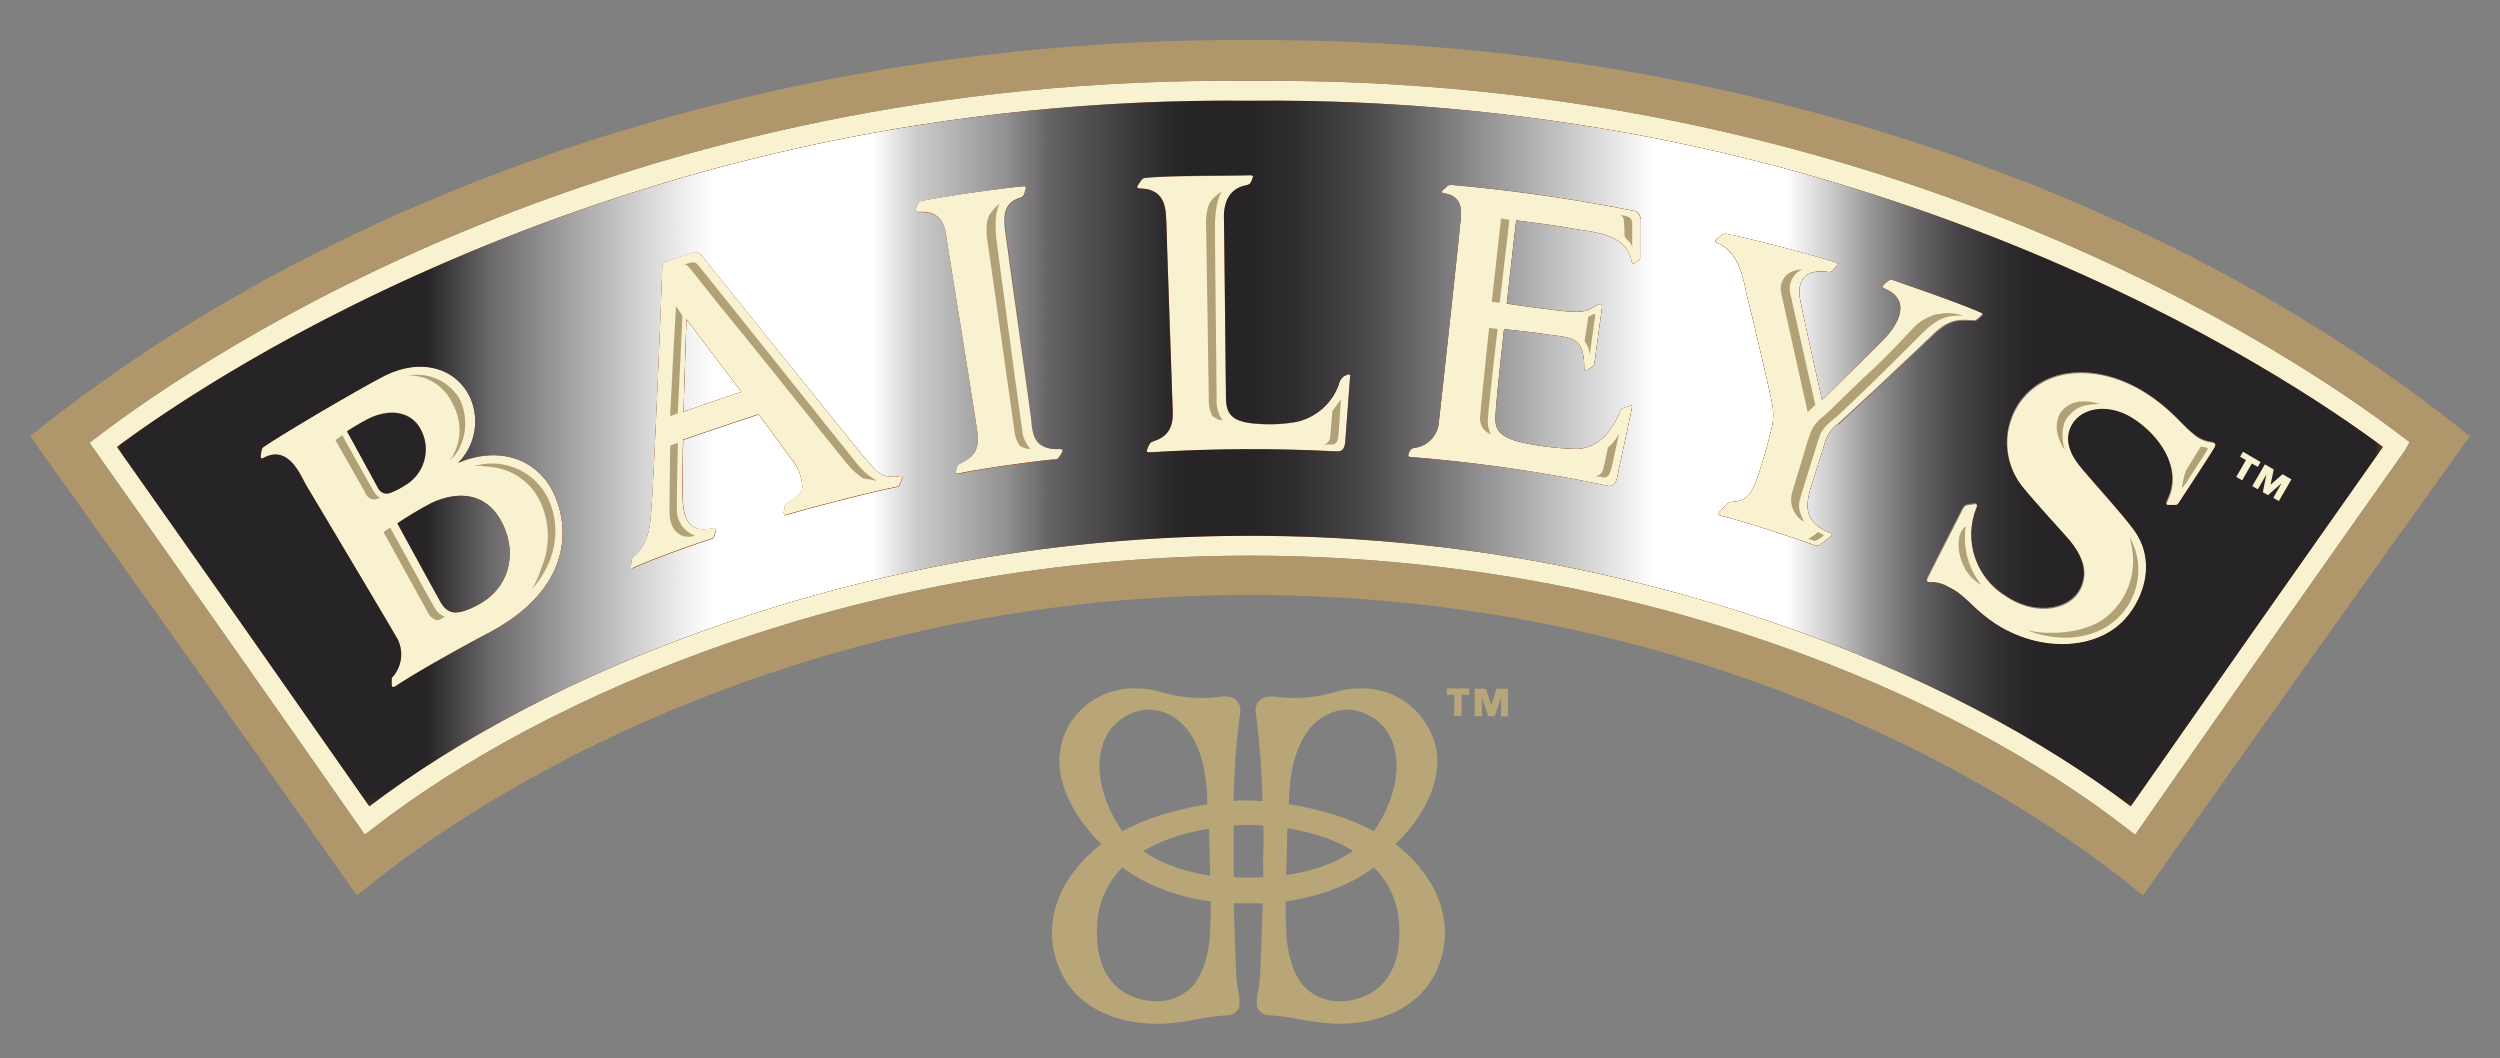 <svg xmlns="http://www.w3.org/2000/svg" xmlns:xlink="http://www.w3.org/1999/xlink" width="326" height="138" viewBox="0 0 326 138">
  <rect x="0" y="0" width="326" height="138" fill="#808080" stroke="none"/>
  <defs>
    <style>
      .cls-1 {
        fill: url(#linear-gradient);
      }

      .cls-2 {
        fill: none;
      }

      .cls-3 {
        isolation: isolate;
      }

      .cls-4 {
        fill: #f9f2d1;
      }

      .cls-5 {
        fill: #b1a177;
      }

      .cls-6 {
        fill: #af966b;
      }

      .cls-7 {
        fill: #b5542c;
      }

      .cls-8 {
        mix-blend-mode: multiply;
      }

      .cls-9 {
        clip-path: url(#clip-path);
      }

      .cls-10 {
        clip-path: url(#clip-path-2);
      }

      .cls-11 {
        mask: url(#mask);
      }

      .cls-12 {
        fill: url(#linear-gradient-2);
      }

      .cls-13 {
        fill: #b8a679;
      }
    </style>
    <linearGradient id="linear-gradient" x1="-937.02" y1="473.04" x2="-936.34" y2="473.04" gradientTransform="matrix(436.57, 0, 0, -436.57, 409083.93, 206570.18)" gradientUnits="userSpaceOnUse">
      <stop offset="0" stop-color="#fff"/>
      <stop offset="0.03" stop-color="#fbfbfb"/>
      <stop offset="0.07" stop-color="#eee"/>
      <stop offset="0.11" stop-color="#d9d9d9"/>
      <stop offset="0.14" stop-color="#bfbfbf"/>
      <stop offset="0.15" stop-color="#c7c7c7"/>
      <stop offset="0.2" stop-color="#dfdfdf"/>
      <stop offset="0.24" stop-color="#eee"/>
      <stop offset="0.27" stop-color="#f3f3f3"/>
      <stop offset="0.34" stop-color="#fff"/>
      <stop offset="0.48" stop-color="#a6a6a6"/>
      <stop offset="0.51" stop-color="#a6a6a6"/>
      <stop offset="0.69" stop-color="#fff"/>
      <stop offset="0.72" stop-color="#f9f9f9"/>
      <stop offset="0.75" stop-color="#f0f0f0"/>
      <stop offset="0.86" stop-color="#bfbfbf"/>
      <stop offset="1" stop-color="#fff"/>
    </linearGradient>
    <clipPath id="clip-path">
      <rect class="cls-2" x="15.25" y="13.12" width="295.49" height="92.02"/>
    </clipPath>
    <clipPath id="clip-path-2">
      <path class="cls-2" d="M65.64,68.51c1.75,3.78.78,8.14-3.24,10.33-3,1.62-4.06,1.16-4.95-.32-.41-.76-3-5.41-5.64-10.28a49.74,49.74,0,0,1,4.43-2.64c3.3-1.56,7.33-1.6,9.4,2.91M89.13,53.7c2-.71,5.34-1.87,7.54-2.6l-7.16-9.49s-.2,6.09-.38,12.09m221.61,4.58q-16.51,23.4-32.89,46.87C255.3,88,213.53,69.86,163,69.87h0c-50.53,0-92.29,18.13-114.84,35.28Q31.78,81.69,15.25,58.28c12.19-9.08,67-46,147.78-45.14C243.69,12.32,298.3,49,310.74,58.28M72.46,64.92c-1.87-4.74-6.94-7-12.73-4.56a7.65,7.65,0,0,0,1.49-8.71c-1.9-3.7-6.37-5-11.07-2.64C46.36,51,36.74,56.66,34.47,58.23c-.25.17-.28.15-.37.58a6.13,6.13,0,0,0-.1.62c0,.25,0,.48.33.29,3.31-1.81,4.86,2.28,5.6,3.55.6,1,11.38,19.08,11.91,20.06a4.44,4.44,0,0,1-.52,4.81c-.33.33-.23.33-.24.74s0,0,0,.36.17.44.52.22c2.81-1.89,9.43-5.55,12.25-7,10.56-5.64,10.33-13.3,8.63-17.5m44.73-2.82c-2.67.24-2.87-.7-4.8-2.84-.68-.8-20.29-25.23-20.92-25.95-.37-.42-.56-.55-1.29-.32s-2.41.74-3.27,1.1c-.44.18-.56.4-.57,1,0,1-1,25.94-1.42,31.48-.18,2.5-.46,4.38-2.16,5.9a.84.84,0,0,0-.41.73l-.1.56c0,.27.08.39.35.26,2.11-1,8.43-3.25,10.15-3.78.27-.1.31-.19.42-.54s0,0,.18-.55c.07-.28-.06-.37-.35-.3-3.52.83-4-1.74-4-4.59,0-1.46,0-4.49.07-6.93,2.6-.88,6.79-2.33,9.83-3.31,2.08,2.75,3.88,5.26,4.19,5.68a6.08,6.08,0,0,1,1.52,3.79c-.08,1-1.33,1.73-2,2.1-.35.19-.28.47-.4,1s0,0,0,.3.12.3.39.2c2.65-.78,10-2.74,14.18-3.59.41-.08.46-.11.52-.34.2-.47.17-.4.29-.7s.09-.44-.36-.38m21-3.54c-3.68.15-3.52-2.41-3.73-4.17-.14-1.12-3.26-23.39-3.38-24.45-.2-1.75-.14-3.24,1.52-4,.41-.18.76-.18.92-.54a6.21,6.21,0,0,0,.23-.72c.11-.33,0-.42-.37-.38-2.83.25-9.68,1.21-13.09,1.87a.75.75,0,0,0-.62.45c-.21.39-.1.26-.28.61-.1.2-.08.45.32.42,3.48-.23,3.54,2.39,3.78,4.08.18,1.09,3.79,23.47,3.91,24.51.28,2.2-.21,3.23-2.14,4.17-.38.2-.42.26-.51.58,0,.14-.11.29-.16.46s0,.39.4.31c2.3-.55,10-1.64,12.56-1.86.27,0,.43-.08.64-.44a3.94,3.94,0,0,0,.31-.49c.11-.21.08-.44-.31-.43m37.43-9.65a1.81,1.81,0,0,0-.47.2,1.87,1.87,0,0,0-.62,1.09A7.62,7.62,0,0,1,169.12,55a20.18,20.18,0,0,1-5.37.24c-3.64-.25-3.84-1.74-3.89-3.52,0-1.1-.22-22.15-.26-23.17-.07-2,.58-3.74,2.48-4.3.45-.13.81-.12,1-.44a2.31,2.31,0,0,0,.23-.56c.18-.31.07-.4-.32-.4-3,.09-10.17,0-13.55.33a.77.77,0,0,0-.66.4c-.25.35-.17.23-.38.55s-.11.44.26.44c3.43.09,3.35,2.78,3.44,4.44,0,1.1.79,23.68.83,24.71.06,1.82-.5,3.17-2.49,3.81-.42.15-.41.2-.61.53s-.07.2-.22.5-.05.45.34.42a212.59,212.59,0,0,1,24.38-.12c.76,0,1-.38,1.09-1.25.06-.71.54-7.32.63-8.43.05-.4,0-.43-.45-.29m38.31-20.35a1,1,0,0,0-.9-1.06,220.34,220.34,0,0,0-23.71-3.37.72.72,0,0,0-.71.3c-.3.29-.14.06-.41.34s-.17.41.21.46c2.87.47,2.06,3.12,1.93,4.94-.08,1.1-2.52,23.56-2.67,24.73a3.67,3.67,0,0,1-3.14,3.51.78.78,0,0,0-.67.44c-.17.21,0,0-.13.31s-.1.43.28.45a199.62,199.62,0,0,1,25.54,3.73c.74.15,1.12-.17,1.33-1,.15-.68,1.79-8.37,1.91-8.93s0-.57-.4-.42c-.14.06-.41.13-.68.24s-.38.33-.59.81c-.79,1.82-2.35,4.33-5.37,4.52a36,36,0,0,1-7.29-.85c-3.55-.83-3.53-2.17-3.39-4,0-.58.48-5.48,1.08-10.78,1.58.19,4,.43,5,.6,3.7.6,5.42.12,5.46,4.42,0,.38.13.42.41.27s.3-.16.59-.35.31-.35.36-.77c.11-.74.75-5.55.94-6.93.08-.59-.23-.6-.67-.34-1.33.78-1.66,1.11-5.48.62-1.62-.2-4.64-.58-6.26-.85.6-5.35,1.16-10.29,1.24-10.86,1.85.28,4.32.53,7.35,1.08,2.81.51,7,.65,7.71,4.27.06.39.23.34.38.22a6.66,6.66,0,0,0,.59-.39c.1-.1.13-.09.12-.56s0-3.74,0-4.82M239.7,55.38c4-3.64,11.47-10.75,12.27-11.53,1.91-1.85,3-2.17,5.18-2,.45,0,.45.06.75-.17s.22-.2.49-.43.23-.34-.16-.51c-2.76-1.22-7.93-3-11.28-4.17a.59.59,0,0,0-.72.08,2.07,2.07,0,0,0-.53.45c-.17.17-.35.35,0,.51,3.6,1.47,1.88,4.65,0,6.58-1.67,1.71-8.1,8-8.1,8s-2.47-11-2.88-13.21c-.31-1.62.05-4,3.58-3.53a.71.71,0,0,0,.76-.26c.09-.09.11-.16.43-.48s.16-.36-.22-.51c-3-1-10.32-2.92-14-3.68a.75.75,0,0,0-.77.16c-.37.3-.46.33-.68.51s-.22.35.15.51c3,1.2,3.43,5.27,3.87,7,.41,1.52,3.08,12.84,3.27,14.09a7.48,7.48,0,0,1-.1,3.07c-.6,2.59-1.6,5.73-1.91,6.58-.66,1.89-1.3,2.9-3.21,3a.82.82,0,0,0-.73.32,12.4,12.4,0,0,0-.95,1c-.25.26-.2.4.21.5,2.55.58,9.48,2.85,12.22,3.84a.74.74,0,0,0,.79-.15c.33-.23.95-.71,1.26-1s.24-.36-.13-.51c-3.5-1.39-3-3.74-2.51-5.59.17-.66,1.63-5.12,1.84-5.91a4.86,4.86,0,0,1,1.74-2.66m48.49,2.27a4.16,4.16,0,0,1-2.21-1.1c-1.23-.9-2.88-3.25-6.29-5.36-5.34-3.36-12.41-3.82-16.16,1.14a9.24,9.24,0,0,0,.09,11c1.5,1.92,5.54,6.29,6.29,7.17,1.47,1.79,2,3.27,1.89,4.63a4.57,4.57,0,0,1-.88,2.32c-1.61,2.14-5.64,2.84-9.41.26a9.31,9.31,0,0,1-3.71-11.41c.17-.47,0-.65-.45-.56a6.27,6.27,0,0,1-.67.1c-.38.07-.53.15-.85.78-.43.86-4,7.8-4.46,8.76-.2.49,0,.62.35.63a4.24,4.24,0,0,1,2.36.58c2.36,1.1,3.07,2.75,6.11,4.78,5.77,3.81,13.27,3.62,17.05-.63,2.53-2.88,3.94-7.62,1.08-11.55-1.77-2.42-5.86-6.82-7.17-8.49-1.07-1.35-2-3.27-.93-5.18,1.2-2.19,4.59-2.95,7.88-.94,3.52,2.2,6.52,6.46,4.67,10.46-.33.7-.35.92.15.9s.25,0,.57,0,.47.09.75-.38c.66-1,4-6.09,4.48-6.91.43-.66.28-.9-.53-1M54.87,56c-1.28-2.38-4.06-2.73-6.79-1.41a31.38,31.38,0,0,0-2.83,1.66l4.1,7.5a1.24,1.24,0,0,0,1.59.51,8.42,8.42,0,0,0,1.72-.87A5.46,5.46,0,0,0,54.87,56"/>
    </clipPath>
    <mask id="mask" x="15.25" y="12.28" width="295.49" height="92.87" maskUnits="userSpaceOnUse">
      <rect class="cls-1" x="15.25" y="12.28" width="295.49" height="92.87"/>
    </mask>
    <linearGradient id="linear-gradient-2" x1="-937.02" y1="473.04" x2="-936.34" y2="473.04" gradientTransform="matrix(436.57, 0, 0, -436.57, 409083.93, 206570.18)" gradientUnits="userSpaceOnUse">
      <stop offset="0" stop-color="#272427"/>
      <stop offset="0.14" stop-color="#272427"/>
      <stop offset="0.17" stop-color="#6d6b6d"/>
      <stop offset="0.21" stop-color="#acabac"/>
      <stop offset="0.24" stop-color="#d9d8d9"/>
      <stop offset="0.26" stop-color="#f5f5f5"/>
      <stop offset="0.27" stop-color="#fff"/>
      <stop offset="0.34" stop-color="#fff"/>
      <stop offset="0.36" stop-color="#cdcccd"/>
      <stop offset="0.4" stop-color="#929192"/>
      <stop offset="0.42" stop-color="#646264"/>
      <stop offset="0.45" stop-color="#434043"/>
      <stop offset="0.47" stop-color="#2e2b2e"/>
      <stop offset="0.48" stop-color="#272427"/>
      <stop offset="0.51" stop-color="#272427"/>
      <stop offset="0.53" stop-color="#302d30"/>
      <stop offset="0.56" stop-color="#494649"/>
      <stop offset="0.59" stop-color="#716f71"/>
      <stop offset="0.63" stop-color="#a9a8a9"/>
      <stop offset="0.68" stop-color="#efefef"/>
      <stop offset="0.69" stop-color="#fff"/>
      <stop offset="0.75" stop-color="#fff"/>
      <stop offset="0.77" stop-color="#cdcccd"/>
      <stop offset="0.79" stop-color="#929192"/>
      <stop offset="0.81" stop-color="#646264"/>
      <stop offset="0.83" stop-color="#434043"/>
      <stop offset="0.85" stop-color="#2e2b2e"/>
      <stop offset="0.86" stop-color="#272427"/>
      <stop offset="1" stop-color="#272427"/>
    </linearGradient>
  </defs>
  <g class="cls-3">
    <g id="Layer_1" data-name="Layer 1">
      <g>
        <path class="cls-4" d="M72.46,64.92c-1.87-4.74-6.94-7-12.73-4.56a7.64,7.64,0,0,0,1.48-8.71c-1.89-3.7-6.36-5-11.06-2.64-3.79,1.93-13.41,7.65-15.68,9.22-.25.17-.28.15-.37.58a6.13,6.13,0,0,0-.1.62c0,.25,0,.48.33.29,3.32-1.81,4.86,2.28,5.6,3.55.6,1,11.38,19.08,11.91,20.06a4.44,4.44,0,0,1-.52,4.81c-.32.33-.23.33-.24.74s0,0,0,.36.17.44.52.22c2.81-1.89,9.43-5.55,12.25-7,10.56-5.64,10.33-13.3,8.63-17.5M48.08,54.56c2.73-1.32,5.51-1,6.79,1.41a5.46,5.46,0,0,1-2.21,7.39,8.42,8.42,0,0,1-1.72.87,1.24,1.24,0,0,1-1.59-.51l-4.1-7.5a31.38,31.38,0,0,1,2.83-1.66M62.4,78.84c-3,1.62-4.06,1.16-4.95-.32-.41-.76-3-5.42-5.64-10.28a49.74,49.74,0,0,1,4.43-2.64c3.3-1.56,7.33-1.6,9.4,2.91,1.75,3.78.78,8.14-3.24,10.33"/>
        <path class="cls-4" d="M117.19,62.1c-2.67.24-2.87-.7-4.8-2.84C111.7,58.46,92.1,34,91.47,33.31c-.37-.42-.56-.55-1.29-.32s-2.41.74-3.27,1.1c-.44.18-.56.4-.57,1,0,1-1,25.94-1.42,31.47-.18,2.51-.46,4.39-2.16,5.91a.84.84,0,0,0-.41.73c-.08.4,0,.16-.1.56s.08.38.35.26c2.11-1,8.43-3.25,10.15-3.78.28-.1.31-.19.42-.54s0,0,.18-.55c.07-.28-.06-.37-.35-.3-3.52.83-4-1.74-4-4.59,0-1.46,0-4.49.07-6.93,2.6-.88,6.79-2.33,9.83-3.31,2.08,2.75,3.88,5.26,4.19,5.68a6.08,6.08,0,0,1,1.52,3.79c-.08,1-1.33,1.73-2,2.11-.34.18-.28.46-.4,1s0,0,0,.3.12.3.39.2c2.65-.78,10-2.74,14.18-3.59.41-.08.46-.11.52-.34.2-.47.17-.4.29-.7s.09-.44-.36-.38M89.13,53.7c.18-6,.38-12.09.38-12.09l7.16,9.49c-2.2.73-5.53,1.89-7.54,2.6"/>
        <path class="cls-4" d="M137.51,59.92c.27,0,.43-.08.64-.44a3.94,3.94,0,0,0,.31-.49c.11-.21.08-.44-.31-.43-3.68.15-3.52-2.41-3.73-4.17-.14-1.12-3.26-23.39-3.38-24.45-.2-1.75-.14-3.24,1.52-4,.41-.17.76-.17.92-.54a6.21,6.21,0,0,0,.23-.72c.11-.33,0-.42-.37-.38-2.83.25-9.68,1.21-13.09,1.87a.75.75,0,0,0-.62.45c-.22.39-.1.26-.28.61-.1.2-.08.45.32.42,3.48-.23,3.54,2.39,3.78,4.08.18,1.09,3.79,23.47,3.91,24.51.28,2.2-.21,3.23-2.14,4.17-.38.2-.42.26-.51.58,0,.14-.11.29-.16.47s0,.38.4.3c2.3-.55,10-1.64,12.56-1.86"/>
        <path class="cls-4" d="M149.93,59c-.39,0-.48-.09-.34-.42s.08-.25.22-.5.19-.38.61-.53c2-.64,2.55-2,2.49-3.81,0-1-.78-23.61-.83-24.71-.09-1.66,0-4.35-3.44-4.44-.37,0-.38-.23-.26-.43s.13-.21.38-.56a.77.77,0,0,1,.66-.4C152.8,22.88,160,23,163,22.87c.39,0,.5.09.32.4a2.31,2.31,0,0,1-.23.56c-.17.33-.53.31-1,.44-1.9.56-2.55,2.32-2.48,4.3,0,1,.23,22.07.26,23.17,0,1.78.25,3.27,3.89,3.52a20.18,20.18,0,0,0,5.37-.24,7.62,7.62,0,0,0,5.37-4.82,1.87,1.87,0,0,1,.62-1.09,1.81,1.81,0,0,1,.47-.2c.45-.14.5-.11.45.29-.09,1.11-.57,7.72-.63,8.43-.07.87-.33,1.29-1.09,1.25a212.59,212.59,0,0,0-24.38.12"/>
        <path class="cls-4" d="M213,27.5a220.34,220.34,0,0,0-23.71-3.37.72.72,0,0,0-.71.3c-.3.29-.14.06-.41.34s-.17.41.21.46c2.87.47,2.06,3.12,1.93,4.94-.08,1.1-2.52,23.56-2.67,24.73a3.66,3.66,0,0,1-3.14,3.51.78.78,0,0,0-.67.44c-.17.21,0,0-.13.31s-.1.43.28.45a199.62,199.62,0,0,1,25.54,3.73c.74.15,1.12-.17,1.33-1,.15-.69,1.79-8.38,1.91-8.94s0-.57-.4-.42c-.14,0-.41.13-.68.24s-.38.33-.59.81c-.79,1.82-2.35,4.33-5.37,4.52a36.76,36.76,0,0,1-7.29-.84c-3.55-.84-3.53-2.18-3.39-4,0-.58.48-5.48,1.08-10.78,1.58.19,4,.43,5,.6,3.7.6,5.42.12,5.46,4.42,0,.38.13.42.41.27s.3-.16.59-.35.31-.35.36-.77c.11-.74.75-5.55.94-6.93.08-.59-.23-.6-.67-.34-1.33.78-1.66,1.11-5.48.62-1.62-.2-4.64-.58-6.26-.85.6-5.35,1.16-10.29,1.24-10.86,1.85.28,4.32.53,7.35,1.08,2.81.51,7,.65,7.71,4.28.06.38.23.33.38.22s.44-.25.59-.4.13-.09.12-.56,0-3.74,0-4.82a1,1,0,0,0-.9-1.06"/>
        <path class="cls-4" d="M258.23,40.73c-2.76-1.22-7.93-3-11.28-4.17a.59.59,0,0,0-.72.08,2.07,2.07,0,0,0-.53.45c-.17.17-.35.35,0,.51,3.6,1.47,1.88,4.65,0,6.58-1.67,1.71-8.1,8-8.1,8s-2.47-11-2.88-13.21c-.31-1.62.05-4,3.58-3.53a.71.71,0,0,0,.76-.26c.09-.09.11-.16.43-.48s.16-.36-.22-.51c-3-1-10.32-2.92-14-3.68a.75.75,0,0,0-.77.16c-.37.3-.46.33-.67.51s-.23.35.14.51c3,1.2,3.43,5.27,3.87,7,.41,1.52,3.08,12.84,3.27,14.09a7.48,7.48,0,0,1-.1,3.07c-.6,2.59-1.6,5.73-1.91,6.58-.66,1.89-1.3,2.9-3.21,3a.82.82,0,0,0-.73.32,12.4,12.4,0,0,0-.95,1c-.25.26-.2.4.21.5,2.55.58,9.48,2.85,12.22,3.84a.73.73,0,0,0,.79-.15c.33-.23.95-.71,1.26-1s.24-.36-.13-.51c-3.5-1.39-3-3.74-2.51-5.59.17-.66,1.63-5.12,1.84-5.91a4.86,4.86,0,0,1,1.74-2.66c4-3.64,11.47-10.75,12.27-11.53,1.91-1.85,3-2.17,5.18-2,.45,0,.45.06.75-.17s.22-.2.49-.43.23-.34-.16-.51"/>
        <path class="cls-4" d="M284.24,65.59c.66-1,4-6.09,4.48-6.91.43-.66.28-.9-.53-1a4.16,4.16,0,0,1-2.21-1.1c-1.23-.9-2.88-3.25-6.29-5.36-5.34-3.36-12.41-3.82-16.16,1.14a9.24,9.24,0,0,0,.09,11c1.5,1.92,5.54,6.29,6.29,7.17,1.47,1.79,2,3.27,1.89,4.63a4.57,4.57,0,0,1-.88,2.32c-1.61,2.14-5.64,2.84-9.41.26a9.31,9.31,0,0,1-3.71-11.41c.17-.47,0-.65-.45-.56a6,6,0,0,1-.68.1c-.37.07-.53.15-.84.78-.43.86-4,7.8-4.46,8.76-.2.49,0,.62.35.63a4.24,4.24,0,0,1,2.36.58c2.36,1.1,3.07,2.75,6.11,4.78,5.77,3.81,13.27,3.62,17.05-.63,2.53-2.88,3.94-7.62,1.08-11.55-1.77-2.42-5.86-6.82-7.17-8.49-1.07-1.35-2-3.27-.93-5.18,1.2-2.19,4.59-2.95,7.88-.94,3.52,2.2,6.52,6.46,4.67,10.46-.33.7-.35.92.15.9s.25,0,.57,0,.47.09.75-.38"/>
        <path class="cls-5" d="M88.15,39.88q-.41,7.2-.77,14.38l1-.35q.32-6.37.62-12.73c-.3-.43-.58-.87-.88-1.3"/>
        <path class="cls-5" d="M96.91,43.62c5.54,6.86,13.17,16.43,13.59,16.9a9.94,9.94,0,0,0,2,1.84,4,4,0,0,0,.6.11c.26,0,.92.22,1.23.21a8.68,8.68,0,0,1-2.49-2.12c-.66-.78-20.11-25.19-20.74-25.9-.34-.43-.53-.56-1.27-.35l-.55.17a1.24,1.24,0,0,1,.63.45c.26.28,3.3,4.2,7,8.69"/>
        <path class="cls-5" d="M87.3,66.59c0,1.91.64,2.75,1.61,3.26a2.82,2.82,0,0,0,1.72,0,3.62,3.62,0,0,1-2.37-3.59c0-1.15.08-6.65.15-8.51-.34.11-.68.22-1,.34-.06,2-.1,7.45-.11,8.54"/>
        <path class="cls-5" d="M159.45,24.89A6.19,6.19,0,0,0,158.08,26c-.81.89-.86,2.63-.81,3.71s.33,21.17.36,22.44a4.23,4.23,0,0,0,.45,2.07,2.37,2.37,0,0,0,1.34.6,4.44,4.44,0,0,1-.77-2.69c0-1.08-.22-20-.22-22.44,0-3.86,1-4.83,1-4.83"/>
        <path class="cls-5" d="M130.38,26.55a5.61,5.61,0,0,0-1.24,1.28c-.68,1-.52,2.73-.35,3.8s3.31,23.22,3.48,24.48a4,4,0,0,0,.71,2,2.36,2.36,0,0,0,1.4.44,4.29,4.29,0,0,1-1.1-2.56c-.17-1.06-3-22.08-3.31-24.5-.49-3.84.41-4.91.41-4.91"/>
        <path class="cls-5" d="M207.54,41.1l-.42.18c-.18,1.37-.39,2.45-.48,3.11,0,.19.18.3.41.82a3.17,3.17,0,0,1,.25,1.13s.5-3.72.69-5c.08-.53-.06-.46-.45-.25"/>
        <path class="cls-5" d="M194.05,54.37c0-.5.71-7,1.24-11.48l-1.11-.12c-.55,5.19-1.15,11-1.16,11.48a2.33,2.33,0,0,0,.29,1.49,2.53,2.53,0,0,0,1.11.91,3.82,3.82,0,0,1-.37-2.28"/>
        <path class="cls-5" d="M212,28.19l-.76-.21a1,1,0,0,1,.52.87c0,.37.08.51.07,1.83,0,.23.22.45.44.67a1.56,1.56,0,0,1,.57.88c0,.34,0-2.24,0-3.13a.91.91,0,0,0-.81-.91"/>
        <path class="cls-5" d="M209.69,58.31s-.58,2.67-.61,2.77a1.16,1.16,0,0,1-1,1c.14.05.65.09.82.14.71.2,1-.3,1.22-1.11.08-.36,1-4.51,1-4.51a10.75,10.75,0,0,1-.74,1.06,4.65,4.65,0,0,1-.7.68"/>
        <path class="cls-5" d="M173.74,53.66s-.27,3.12-.28,3.22a1.14,1.14,0,0,1-.8,1.09c.15,0,.68,0,.82,0,.75.09,1-.43,1.05-1.26.05-.35.33-4.63.33-4.63-.37.51-.76,1-1.12,1.56"/>
        <path class="cls-5" d="M195.56,39.48q.63-5.41,1.27-10.82l-1.1-.16c-.39,3.62-.8,7.23-1.2,10.85l1,.13"/>
        <path class="cls-5" d="M233.57,35.45a2.41,2.41,0,0,0-1.31,2.69c.3,1.42,3.46,15.59,3.46,15.59l1-.93s-3-13.28-3.27-14.56a2.74,2.74,0,0,1,1.65-3.15,6.26,6.26,0,0,0-1.53.36"/>
        <path class="cls-5" d="M252.72,40.93a6.58,6.58,0,0,0-3.29,1.9c-.54.54-3,3.33-6.23,6.26-1.49,1.39-3.66,3.56-4.9,4.73-.94.84-1.91,1.48-2.29,2.86-.07.25-.34.9-.55,1.67-.42,1.49-1.73,5.68-1.83,6.11a3.38,3.38,0,0,0,.61,2.71,3.13,3.13,0,0,0,1,.86c-.46-1.1-.86-1.73-.53-2.91.17-.64,2.25-7.28,2.48-8,.41-1.4,1.5-2.07,2.44-2.91,3.92-3.58,10.38-10.12,11.2-10.91,1.6-1.51,2.78-2.28,5.16-2.12a5.72,5.72,0,0,0-3.23-.21"/>
        <path class="cls-5" d="M237.58,69.64c-.15-.07-.45-.34-.6-.19a5.17,5.17,0,0,1-.86.62,1.17,1.17,0,0,1-.35.18c.21.07.41.13.57.2a.79.79,0,0,0,.8-.13c.35-.25.35-.22.53-.37s.23-.16-.09-.31"/>
        <path class="cls-5" d="M256.19,74.08a5.52,5.52,0,0,0,2.19,2.2,9.82,9.82,0,0,1-2.07-7.44c.11-.48-.59.24-.83,1.19a6.24,6.24,0,0,0,.71,4"/>
        <path class="cls-5" d="M268.72,53.73a3.83,3.83,0,0,0-.47,2.57,6.17,6.17,0,0,0,1,2.39c-.39-1.27-.53-3.18.37-4.28,1.09-1.34,2-1.67,4.15-1.72a5.65,5.65,0,0,0-2.17-.33,3.46,3.46,0,0,0-2.84,1.37"/>
        <path class="cls-5" d="M277.67,70a11.68,11.68,0,0,1,.43,2.18,9.33,9.33,0,0,1-2.84,7.74c-2,2.09-5.52,2.6-7.68,2.6a13.16,13.16,0,0,1-3.27-.35c4.52,1.81,9.34,1.06,12.05-1.78a8.69,8.69,0,0,0,1.54-10,2.33,2.33,0,0,0-.23-.35"/>
        <path class="cls-5" d="M287.39,58.3l-.43-.07a2.33,2.33,0,0,1-.16.31c-.5.81-1.1,1.75-1.74,2.81a9,9,0,0,0-.51,2.17c-.06.24.27-.16.56-.6.65-1.05,1.86-2.88,2.37-3.69.4-.66.7-.81-.09-.93"/>
        <path class="cls-5" d="M43.73,57.38l3.81,6.7a1.61,1.61,0,0,0,.88,1,1.51,1.51,0,0,0,1.15-.21c-.27-.1-.5-.24-.86-.83-.21-.34-4.09-7.3-4.09-7.3l-.89.67"/>
        <path class="cls-5" d="M63.08,60.83a5.79,5.79,0,0,1,1,.07,7.94,7.94,0,0,1,6.57,5,10.58,10.58,0,0,1-.08,8.21,12.45,12.45,0,0,1-1.22,2.74C73,72.73,72.84,68.3,71.7,65.51a8.16,8.16,0,0,0-9.87-4.73,8.71,8.71,0,0,1,1.25,0"/>
        <path class="cls-5" d="M53.07,49c.67-.09.31,0,1,0a6.28,6.28,0,0,1,5,3.76,6.86,6.86,0,0,1,0,6.62c0,.09-.33.43-.36.52a3.54,3.54,0,0,0,1.09-1.25A7.27,7.27,0,0,0,59.92,52,6.47,6.47,0,0,0,53.07,49"/>
        <path class="cls-5" d="M56.65,79.21c-.4-.67-5.78-10.43-5.78-10.43-.28.21-.57.4-.86.6,0,0,5.41,9.82,5.78,10.48a2,2,0,0,0,1.11,1c.41.07.72-.23,1.15-.44a2.33,2.33,0,0,1-1.4-1.24"/>
        <path class="cls-4" d="M47.58,108.86Q29.73,83.29,11.67,57.74c.33-.27.67-.51,1-.77C27.23,45.88,81.25,9.67,163,10.55c81.7-.81,135.75,35.33,150.22,46.35.33.25.66.51,1,.75-.21.37-.42.73-.62,1.1q-17.7,25-35.18,50.11c-.37-.27-.74-.55-1.08-.83C255.38,90.9,213.69,72.45,163,72.46V69.87c50.52,0,92.29,18.13,114.84,35.28q16.38-23.46,32.89-46.87C298.3,49,243.69,12.32,163,13.14,82.22,12.28,27.44,49.2,15.25,58.28q16.52,23.4,32.91,46.87C70.71,88,112.47,69.86,163,69.87v2.59C112.3,72.45,70.62,90.9,48.67,108l-1.09.83"/>
        <path class="cls-6" d="M163,5.23h0C102.51,4.89,44.56,24.17,3.92,56.88q21.44,29.91,42.63,59.89C67.24,99.6,108.83,77.58,163,77.58h0c54.16,0,95.76,22,116.44,39.19q21.19-30,42.63-59.89C281.45,24.17,223.52,4.89,163,5.23M278.43,108.86c-.37-.27-.74-.55-1.08-.83C255.38,90.9,213.69,72.45,163,72.46c0-.43,0-.43,0,0C112.3,72.45,70.62,90.9,48.67,108l-1.09.83Q29.73,83.29,11.67,57.74c.33-.27.67-.51,1-.77C27.23,45.88,81.25,9.67,163,10.55c81.7-.81,135.75,35.33,150.22,46.35.33.25.66.51,1,.75-.21.37-.42.73-.62,1.1q-17.7,25-35.18,50.11"/>
        <path class="cls-7" d="M65.64,68.51c1.75,3.78.78,8.14-3.24,10.33-3,1.62-4.06,1.16-4.95-.32-.41-.76-3-5.42-5.64-10.28a49.74,49.74,0,0,1,4.43-2.64c3.3-1.56,7.33-1.6,9.4,2.91M89.13,53.7c2-.71,5.34-1.87,7.54-2.6l-7.16-9.49s-.2,6.09-.38,12.09m221.61,4.58q-16.51,23.4-32.89,46.87C255.3,88,213.53,69.86,163,69.87h0c-50.53,0-92.29,18.13-114.84,35.28Q31.78,81.69,15.25,58.28c12.19-9.08,67-46,147.78-45.14C243.69,12.32,298.3,49,310.74,58.28M72.46,64.92c-1.87-4.74-6.94-7-12.73-4.56a7.64,7.64,0,0,0,1.48-8.71c-1.89-3.7-6.36-5-11.06-2.64-3.79,1.93-13.41,7.65-15.68,9.22-.25.17-.28.15-.37.58a6.13,6.13,0,0,0-.1.62c0,.25,0,.48.33.29,3.32-1.81,4.86,2.28,5.6,3.55.6,1,11.38,19.08,11.91,20.06a4.44,4.44,0,0,1-.52,4.81c-.33.33-.23.33-.24.74s0,0,0,.36.17.44.52.22c2.81-1.89,9.43-5.55,12.25-7,10.56-5.64,10.33-13.3,8.63-17.5m44.73-2.82c-2.67.24-2.87-.7-4.8-2.84C111.7,58.46,92.1,34,91.47,33.31c-.37-.42-.56-.55-1.29-.32s-2.41.74-3.27,1.1c-.44.18-.56.4-.57,1,0,1-1,25.94-1.42,31.48-.18,2.5-.46,4.38-2.16,5.89a.87.87,0,0,0-.41.74c-.08.4,0,.16-.1.56s.08.39.35.26c2.11-1,8.43-3.25,10.15-3.78.27-.1.31-.2.42-.54s0,0,.18-.55c.07-.28-.06-.37-.35-.3-3.52.83-4-1.74-4-4.59,0-1.46,0-4.49.07-6.93,2.6-.88,6.79-2.33,9.83-3.31,2.08,2.75,3.88,5.26,4.19,5.68a6.08,6.08,0,0,1,1.52,3.79c-.08,1-1.33,1.73-2,2.1-.34.19-.28.47-.4,1s0,0,0,.3.12.3.39.2c2.65-.78,10-2.74,14.18-3.59.41-.08.46-.11.52-.34.2-.47.17-.4.29-.7s.09-.44-.36-.38m21-3.54c-3.68.15-3.52-2.41-3.73-4.17-.14-1.12-3.26-23.39-3.38-24.45-.2-1.75-.14-3.24,1.52-4,.41-.18.76-.18.92-.54a6.21,6.21,0,0,0,.23-.72c.11-.33,0-.42-.37-.38-2.83.25-9.68,1.21-13.09,1.87a.75.75,0,0,0-.62.45c-.22.39-.1.26-.28.61-.1.2-.08.45.32.42,3.48-.23,3.54,2.39,3.78,4.08.18,1.09,3.79,23.47,3.91,24.51.28,2.2-.21,3.23-2.14,4.17-.38.2-.42.26-.51.58,0,.14-.11.29-.16.47s0,.38.4.3c2.3-.55,10-1.64,12.56-1.86.27,0,.43-.08.64-.44a3.94,3.94,0,0,0,.31-.49c.11-.21.08-.44-.31-.43m37.43-9.65a1.81,1.81,0,0,0-.47.2,1.87,1.87,0,0,0-.62,1.08A7.61,7.61,0,0,1,169.12,55a20.18,20.18,0,0,1-5.37.24c-3.64-.25-3.84-1.74-3.89-3.52,0-1.1-.22-22.15-.26-23.17-.07-2,.58-3.74,2.48-4.3.45-.13.81-.12,1-.44a2.31,2.31,0,0,0,.23-.56c.18-.31.07-.4-.32-.4-3,.09-10.17,0-13.55.33a.77.77,0,0,0-.66.4c-.25.35-.17.23-.38.55s-.11.44.26.44c3.43.09,3.35,2.78,3.44,4.44,0,1.1.79,23.68.83,24.71.06,1.82-.5,3.17-2.49,3.81-.42.15-.41.2-.61.53s-.07.2-.22.5-.05.45.34.42a212.59,212.59,0,0,1,24.38-.12c.76,0,1-.38,1.09-1.25.06-.71.54-7.32.63-8.43.05-.4,0-.43-.45-.29m38.31-20.35a1,1,0,0,0-.9-1.06,220.34,220.34,0,0,0-23.71-3.37.73.73,0,0,0-.71.3c-.3.29-.14.06-.41.34s-.17.41.21.46c2.87.47,2.06,3.12,1.93,4.94-.08,1.1-2.52,23.56-2.67,24.73a3.67,3.67,0,0,1-3.14,3.51.78.78,0,0,0-.67.44c-.17.21,0,0-.13.31s-.1.43.28.45a199.62,199.62,0,0,1,25.54,3.73c.74.15,1.12-.17,1.33-1,.15-.69,1.79-8.38,1.91-8.94s0-.57-.39-.42c-.15.06-.42.13-.69.24s-.38.33-.59.81c-.79,1.82-2.35,4.33-5.37,4.52a36,36,0,0,1-7.29-.85c-3.55-.83-3.53-2.17-3.39-4,0-.58.48-5.47,1.08-10.78,1.58.19,4,.43,5,.6,3.7.6,5.42.12,5.46,4.42,0,.38.13.42.41.27s.3-.16.59-.35.31-.35.36-.77c.11-.74.75-5.55.95-6.93.07-.59-.24-.6-.68-.34-1.33.78-1.66,1.11-5.48.62-1.62-.2-4.64-.58-6.26-.85.6-5.35,1.16-10.29,1.24-10.86,1.85.28,4.32.53,7.35,1.08,2.81.51,7,.65,7.7,4.28.07.38.24.33.39.22s.44-.25.59-.4.13-.09.12-.56,0-3.74,0-4.82M239.7,55.38c4-3.64,11.47-10.75,12.27-11.53,1.91-1.85,3-2.17,5.18-2,.45,0,.45.06.75-.17s.22-.2.49-.43.23-.34-.16-.51c-2.76-1.22-7.93-3-11.28-4.17a.59.59,0,0,0-.72.08,2.07,2.07,0,0,0-.53.45c-.17.17-.35.35,0,.51,3.6,1.47,1.88,4.65,0,6.58-1.67,1.71-8.1,8-8.1,8s-2.47-11-2.88-13.21c-.31-1.62.05-4,3.58-3.53a.71.71,0,0,0,.76-.26c.09-.09.11-.16.43-.48s.16-.36-.22-.51c-3-1-10.32-2.92-14-3.68a.75.75,0,0,0-.77.16c-.37.3-.46.33-.67.51s-.23.35.14.51c3,1.2,3.43,5.27,3.87,7,.41,1.52,3.08,12.84,3.27,14.09a7.48,7.48,0,0,1-.1,3.07c-.6,2.59-1.6,5.73-1.91,6.58-.66,1.88-1.3,2.9-3.21,3a.82.82,0,0,0-.73.32,12.4,12.4,0,0,0-.95,1c-.25.26-.2.4.21.5,2.55.59,9.48,2.85,12.22,3.84a.74.74,0,0,0,.79-.15c.33-.23.95-.71,1.26-1s.24-.36-.13-.51c-3.5-1.39-3-3.74-2.51-5.59.17-.66,1.63-5.12,1.84-5.91a4.86,4.86,0,0,1,1.74-2.66m48.49,2.27a4.16,4.16,0,0,1-2.21-1.1c-1.23-.9-2.88-3.25-6.29-5.36-5.34-3.36-12.41-3.82-16.16,1.14a9.24,9.24,0,0,0,.09,11c1.5,1.92,5.54,6.29,6.29,7.17,1.47,1.79,2,3.27,1.89,4.63a4.57,4.57,0,0,1-.88,2.32c-1.61,2.14-5.64,2.84-9.41.26a9.31,9.31,0,0,1-3.71-11.41c.17-.47,0-.65-.45-.56a6,6,0,0,1-.68.1c-.37.07-.53.15-.84.78-.43.86-4,7.8-4.46,8.76-.2.49,0,.62.35.63a4.24,4.24,0,0,1,2.36.58c2.36,1.1,3.07,2.75,6.11,4.78,5.77,3.81,13.27,3.62,17.05-.63,2.53-2.88,3.94-7.62,1.08-11.54-1.77-2.43-5.86-6.83-7.17-8.5-1.07-1.35-2-3.27-.93-5.18,1.2-2.19,4.59-2.95,7.88-.94,3.52,2.19,6.52,6.46,4.67,10.46-.33.7-.35.92.15.9s.25,0,.57,0,.47.08.75-.38c.66-1,4-6.09,4.48-6.91.43-.66.28-.9-.53-1M54.87,56c-1.28-2.38-4.06-2.73-6.79-1.41a31.38,31.38,0,0,0-2.83,1.66l4.1,7.5a1.24,1.24,0,0,0,1.59.51,8.42,8.42,0,0,0,1.72-.87A5.46,5.46,0,0,0,54.87,56"/>
        <g class="cls-8">
          <g class="cls-9">
            <g class="cls-10">
              <g class="cls-11">
                <rect class="cls-12" x="15.25" y="12.28" width="295.49" height="92.87"/>
              </g>
            </g>
          </g>
        </g>
        <path class="cls-4" d="M292.87,60l-.76-.44.37-.65,2.3,1.34-.37.63-.77-.44-1.26,2.19-.77-.44Zm4.65,3h0l-1.77,1.57-.68-.39.47-2.32h0l-1.12,1.95-.72-.42,1.64-2.84,1.15.67-.41,2,1.56-1.38,1.16.67-1.64,2.83-.72-.42Z"/>
        <path class="cls-13" d="M143.07,120.72a11.18,11.18,0,0,1,3.3-7.61,20.66,20.66,0,0,0,5.37,2.9,25.89,25.89,0,0,0,6.15,1.53s0,1.82-.11,4.37c-.11,2-.75,5.09-2.37,6.79a6.33,6.33,0,0,1-4.79,1.85h-.07c-.93,0-8-.39-7.48-9.83m31.85,9.83a6.39,6.39,0,0,1-4.81-1.85c-1.61-1.7-2.25-4.76-2.35-6.79-.13-2.55-.11-4.37-.11-4.37a28.85,28.85,0,0,0,6.42-1.65,20.41,20.41,0,0,0,5.07-2.79,11.19,11.19,0,0,1,3.32,7.62c.48,9.44-6.55,9.83-7.48,9.83h-.06m-21.41-17.42A16.15,16.15,0,0,1,149.1,111a19.57,19.57,0,0,1,4.33-1.94,30.88,30.88,0,0,1,4.24-1s.09,4.09.14,6.11a26.8,26.8,0,0,1-4.3-1M167.87,108a31.61,31.61,0,0,1,4.24,1,19.86,19.86,0,0,1,4.33,1.94,16.15,16.15,0,0,1-4.41,2.17,25.73,25.73,0,0,1-4.31,1c.06-2,.15-6.09.15-6.09m-7,6.35s0-2.47,0-3.15,0-3.56,0-3.56,1-.09,1.93-.09a19.21,19.21,0,0,1,1.94.09s.05,2.93,0,3.56,0,3.15,0,3.15-1.29.07-1.94.07-1.93-.07-1.93-.07M143.61,97.84a6.56,6.56,0,0,1,5.82-5.29c2.62-.2,7.93,1.65,8,12.33a42.69,42.69,0,0,0-5.28,1.18,29,29,0,0,0-5.77,2.32c-.61-.68-3.87-5.7-2.78-10.54m29.77,8.22a42.82,42.82,0,0,0-5.29-1.18c.07-10.68,5.39-12.53,8-12.33a6.55,6.55,0,0,1,5.81,5.29c1.09,4.84-2.16,9.86-2.78,10.54a28.73,28.73,0,0,0-5.76-2.32m3.83-16.29a11.63,11.63,0,0,0-2.74.37,19.19,19.19,0,0,1-7.89.75c-2.42-.41-2.94,1.15-2.8,2a109.4,109.4,0,0,1,.89,11.56c-.64,0-1.44-.07-1.91-.07s-1.27,0-1.88.07a104,104,0,0,1,.87-11.56c.14-.89-.37-2.45-2.8-2a19.12,19.12,0,0,1-7.88-.75,11.78,11.78,0,0,0-2.74-.37h-.44a9.8,9.8,0,0,0-8.4,4.68,9.62,9.62,0,0,0-1.32,4.85c.11,4.37,2.86,8,4.77,10.06l.73.71a18.85,18.85,0,0,0-3.15,3c-.68.85-5.17,6.06-2.44,13,2.64,6.67,10.13,7.68,14,7.39s4.63-.86,7.94-1.06a1.82,1.82,0,0,0,1.59-1,5.58,5.58,0,0,0-.17-2.38,24.57,24.57,0,0,1-.23-2.6c-.11-2.14-.3-8.62-.3-8.63.18,0,1.25,0,1.88,0l1.9,0s-.2,6.49-.31,8.63c-.07,1.34-.12,1.83-.22,2.6a5.28,5.28,0,0,0-.17,2.38,1.8,1.8,0,0,0,1.58,1c3.32.2,4.22.78,8,1.06s11.32-.72,14-7.39c2.74-6.92-1.77-12.13-2.44-13a18.09,18.09,0,0,0-3.15-3l.73-.71c1.91-2,4.67-5.69,4.77-10.06A9.54,9.54,0,0,0,186,94.45a9.78,9.78,0,0,0-8.39-4.68Z"/>
        <path class="cls-13" d="M189.67,90.59h-1v-.81h2.93v.82h-1v2.77h-1Zm6.09.32h0l-.84,2.47-.87,0-.81-2.45h0v2.47l-.95,0,0-3.59h1.47l.7,2.17h0l.69-2.17h1.5l0,3.6h-.92Z"/>
      </g>
    </g>
  </g>
</svg>
